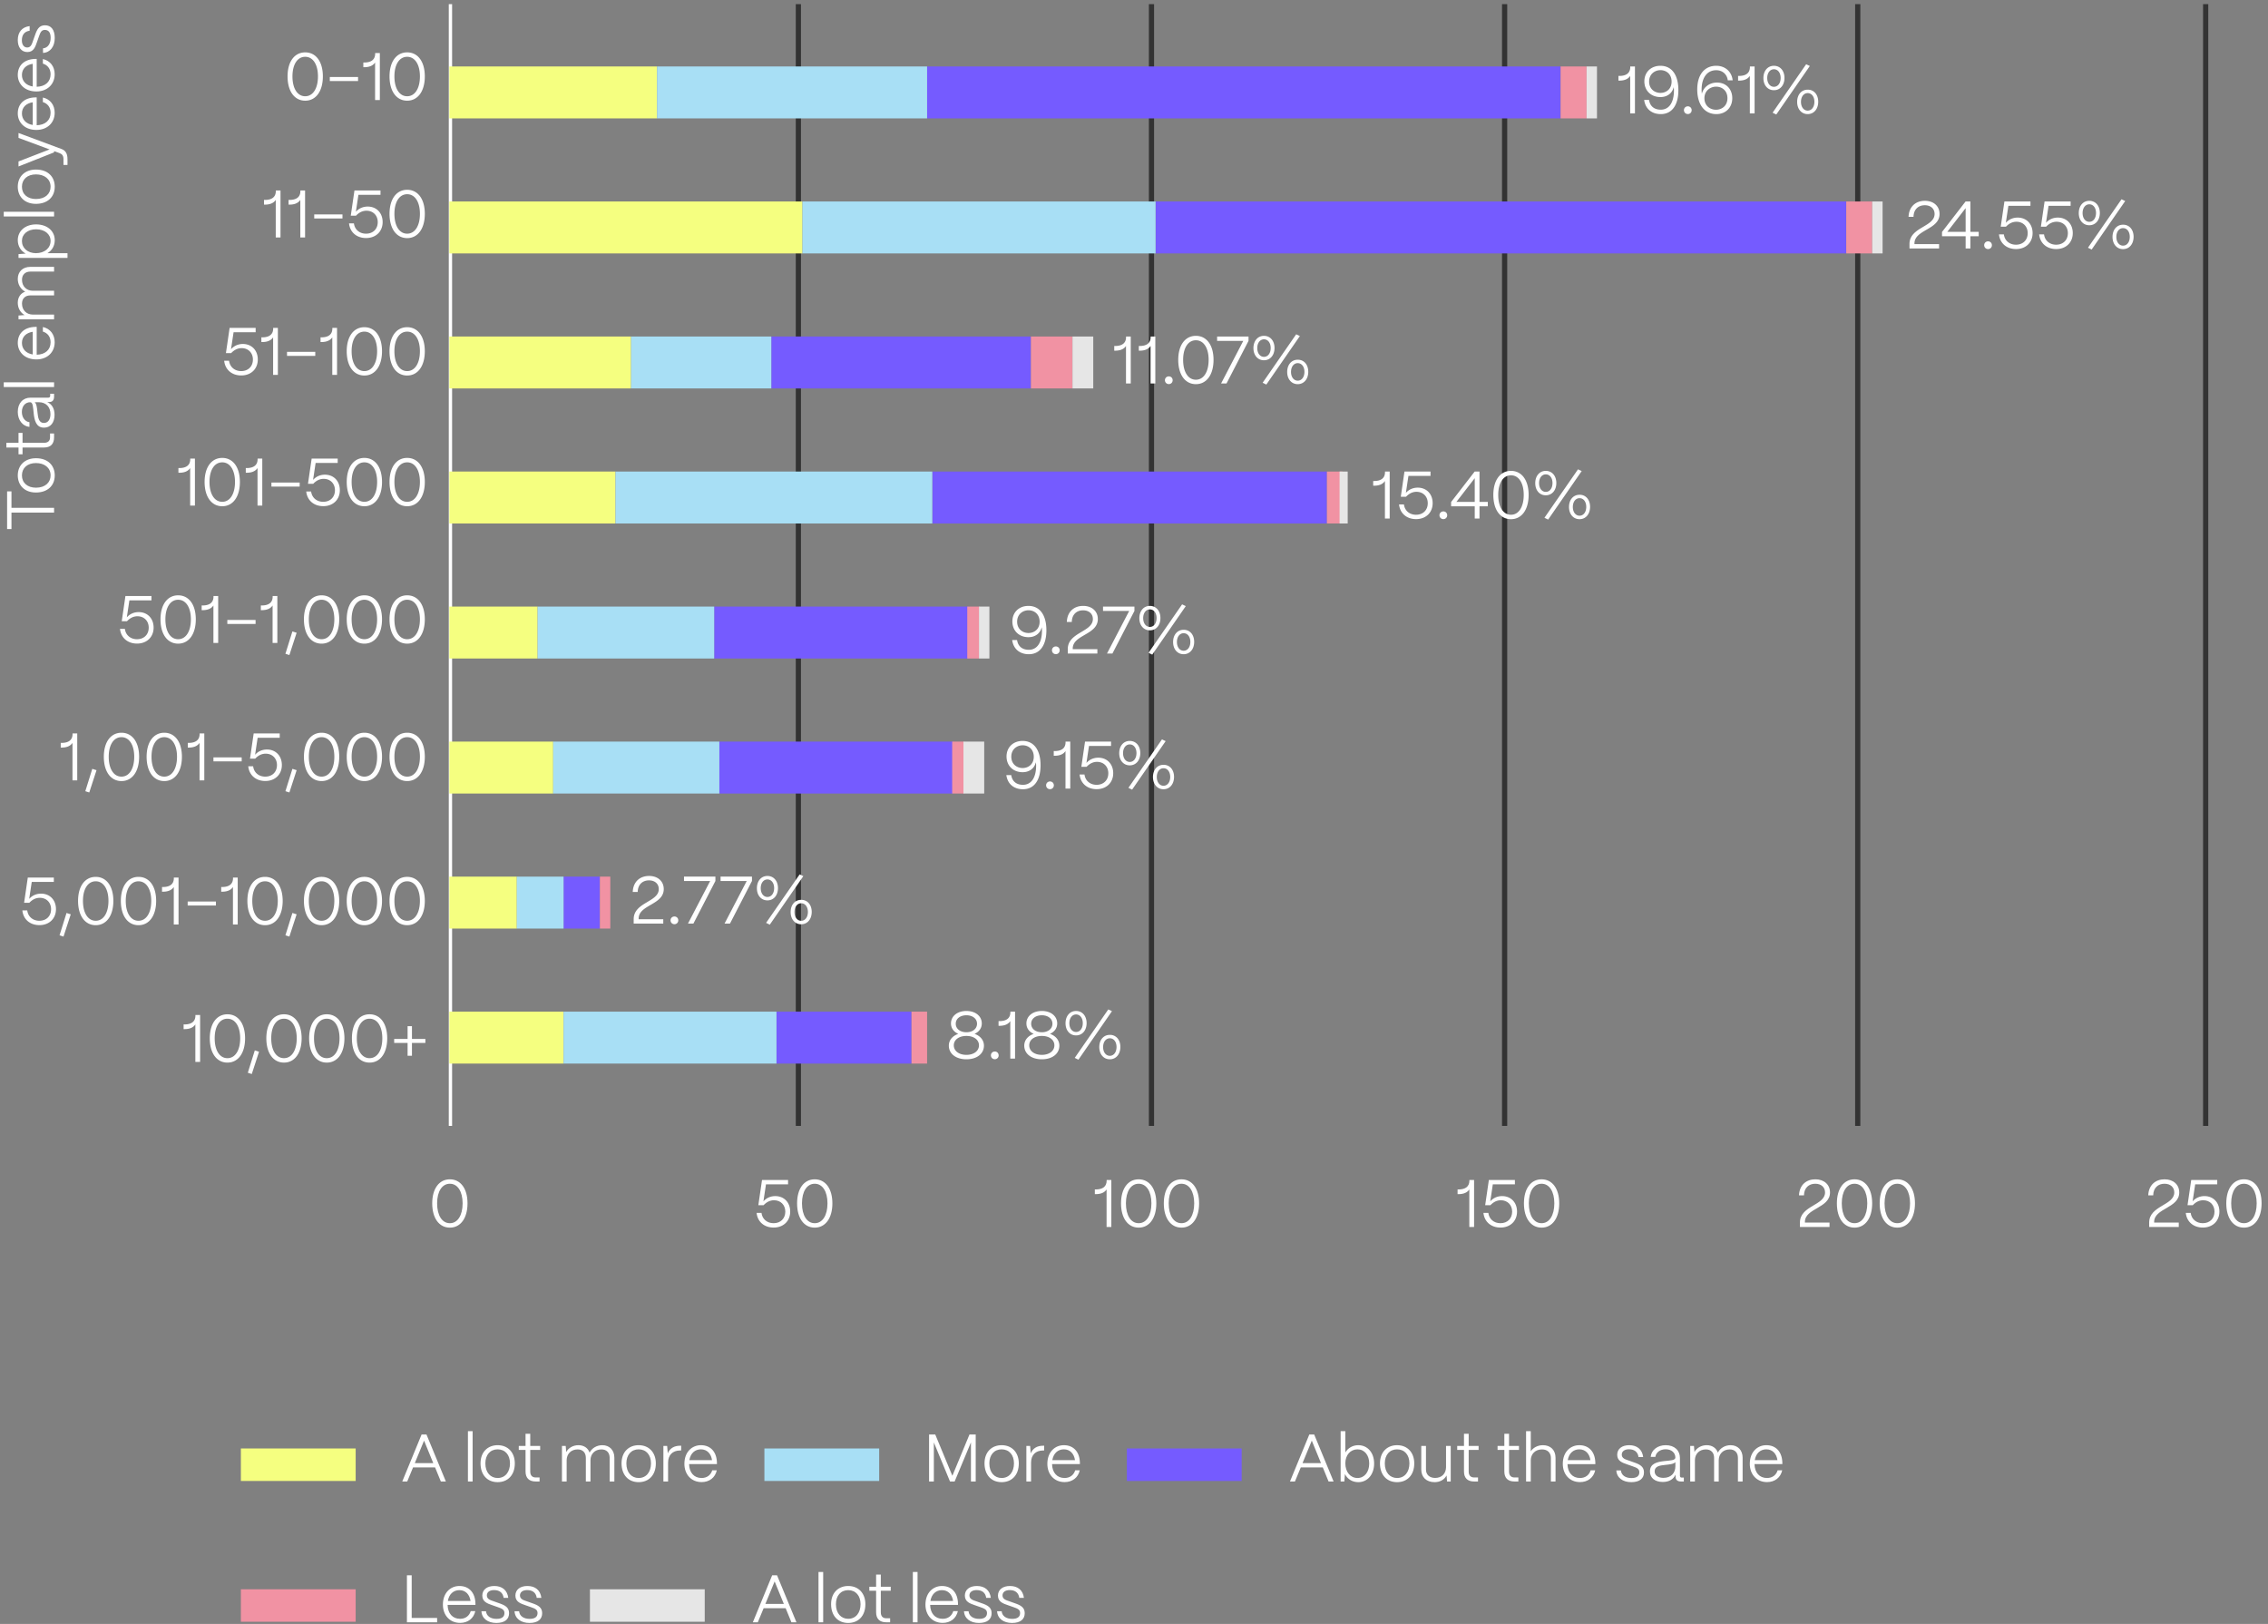 <svg xmlns="http://www.w3.org/2000/svg" width="338" height="242" fill="none" xmlns:v="https://vecta.io/nano"><rect width="100%" height="100%" fill="#808080" stroke="none"/><style><![CDATA[.B{fill:#755bff}.C{fill:#f5ff80}.D{fill:#a8dff5}.E{fill:#f192a3}.F{fill:#fff}.G{fill:#e6e6e6}]]></style><path d="M67.044 182.942c-1.61 0-2.63-1.42-2.63-3.62 0-2.18 1.02-3.58 2.63-3.58s2.63 1.4 2.63 3.58c0 2.2-1.03 3.62-2.63 3.62zm0-.66c1.15 0 1.9-1.16 1.9-2.96 0-1.78-.75-2.92-1.9-2.92-1.16 0-1.9 1.14-1.9 2.92 0 1.8.74 2.96 1.9 2.96zm152.639.56h-.71v-5.59c-.31.47-.86.7-1.61.7h-.14v-.7h.14c1.06 0 1.62-.46 1.62-1.31v-.1h.7v7zm3.932.09c-1.39 0-2.4-.85-2.54-2.19h.73c.11.92.83 1.54 1.8 1.54 1.05 0 1.75-.7 1.75-1.72 0-1-.69-1.7-1.68-1.7-.58 0-1.1.25-1.56.74h-.78l.55-3.76h3.88v.65h-3.29l-.38 2.53c.45-.51 1.07-.78 1.77-.78 1.31 0 2.22.95 2.22 2.31 0 1.41-1.01 2.38-2.47 2.38zm6.127.01c-1.61 0-2.63-1.42-2.63-3.62 0-2.18 1.02-3.58 2.63-3.58s2.63 1.4 2.63 3.58c0 2.2-1.03 3.62-2.63 3.62zm0-.66c1.15 0 1.9-1.16 1.9-2.96 0-1.78-.75-2.92-1.9-2.92-1.16 0-1.9 1.14-1.9 2.92 0 1.8.74 2.96 1.9 2.96zm-114.448.65c-1.39 0-2.4-.85-2.54-2.19h.73c.11.92.83 1.54 1.8 1.54 1.05 0 1.75-.7 1.75-1.72 0-1-.69-1.7-1.68-1.7-.58 0-1.1.25-1.56.74h-.78l.55-3.76h3.88v.65h-3.29l-.38 2.53c.45-.51 1.07-.78 1.77-.78 1.31 0 2.22.95 2.22 2.31 0 1.41-1.01 2.38-2.47 2.38zm6.126.01c-1.61 0-2.63-1.42-2.63-3.62 0-2.18 1.02-3.58 2.63-3.58s2.63 1.4 2.63 3.58c0 2.2-1.03 3.62-2.63 3.62zm0-.66c1.15 0 1.9-1.16 1.9-2.96 0-1.78-.75-2.92-1.9-2.92-1.16 0-1.9 1.14-1.9 2.92 0 1.8.74 2.96 1.9 2.96zm44.204.56h-.71v-5.59c-.31.47-.86.7-1.61.7h-.14v-.7h.14c1.06 0 1.62-.46 1.62-1.31v-.1h.7v7zm4.072.1c-1.61 0-2.63-1.42-2.63-3.62 0-2.18 1.02-3.58 2.63-3.58s2.63 1.4 2.63 3.58c0 2.2-1.03 3.62-2.63 3.62zm0-.66c1.15 0 1.9-1.16 1.9-2.96 0-1.78-.75-2.92-1.9-2.92-1.16 0-1.9 1.14-1.9 2.92 0 1.8.74 2.96 1.9 2.96zm6.377.66c-1.61 0-2.63-1.42-2.63-3.62 0-2.18 1.02-3.58 2.63-3.58s2.63 1.4 2.63 3.58c0 2.2-1.03 3.62-2.63 3.62zm0-.66c1.15 0 1.9-1.16 1.9-2.96 0-1.78-.75-2.92-1.9-2.92-1.16 0-1.9 1.14-1.9 2.92 0 1.8.74 2.96 1.9 2.96zm92.912-.18v.09h3.67v.65h-4.41v-.66c0-2.53 3.74-2.54 3.74-4.48 0-.77-.56-1.3-1.46-1.3-.93 0-1.66.59-1.68 1.73h-.74c.06-1.54 1.08-2.39 2.43-2.39 1.32 0 2.19.8 2.19 1.96 0 2.36-3.75 2.33-3.74 4.4zm7.395.84c-1.61 0-2.63-1.42-2.63-3.62 0-2.18 1.02-3.58 2.63-3.58s2.63 1.4 2.63 3.58c0 2.2-1.03 3.62-2.63 3.62zm0-.66c1.15 0 1.9-1.16 1.9-2.96 0-1.78-.75-2.92-1.9-2.92-1.16 0-1.9 1.14-1.9 2.92 0 1.8.74 2.96 1.9 2.96zm6.377.66c-1.61 0-2.63-1.42-2.63-3.62 0-2.18 1.02-3.58 2.63-3.58s2.63 1.4 2.63 3.58c0 2.2-1.03 3.62-2.63 3.62zm0-.66c1.15 0 1.9-1.16 1.9-2.96 0-1.78-.75-2.92-1.9-2.92-1.16 0-1.9 1.14-1.9 2.92 0 1.8.74 2.96 1.9 2.96zm38.275-.18v.09h3.67v.65h-4.41v-.66c0-2.53 3.74-2.54 3.74-4.48 0-.77-.56-1.3-1.46-1.3-.93 0-1.66.59-1.68 1.73h-.74c.06-1.54 1.08-2.39 2.43-2.39 1.32 0 2.19.8 2.19 1.96 0 2.36-3.75 2.33-3.74 4.4zm7.255.83c-1.39 0-2.4-.85-2.54-2.19h.73c.11.92.83 1.54 1.8 1.54 1.05 0 1.75-.7 1.75-1.72 0-1-.69-1.7-1.68-1.7-.58 0-1.1.25-1.56.74h-.78l.55-3.76h3.88v.65h-3.29l-.38 2.53c.45-.51 1.07-.78 1.77-.78 1.31 0 2.22.95 2.22 2.31 0 1.41-1.01 2.38-2.47 2.38zm6.127.01c-1.61 0-2.63-1.42-2.63-3.62 0-2.18 1.02-3.58 2.63-3.58s2.63 1.4 2.63 3.58c0 2.2-1.03 3.62-2.63 3.62zm0-.66c1.15 0 1.9-1.16 1.9-2.96 0-1.78-.75-2.92-1.9-2.92-1.16 0-1.9 1.14-1.9 2.92 0 1.8.74 2.96 1.9 2.96z" class="F"/><path d="M67.129.618v167.163" stroke="#fff" stroke-width=".495"/><path d="M118.98.618v167.163M171.605.618v167.163M224.234.618v167.163M276.859.618v167.163M328.711.618v167.163" stroke="#333" stroke-width=".774"/><path d="M232.58 9.904h-94.416v7.739h94.416V9.904z" class="B"/><path d="M97.921 9.904H66.965v7.739h30.956V9.904z" class="C"/><path d="M138.165 9.904H97.922v7.739h40.243V9.904z" class="D"/><path d="M236.448 9.904h-3.87v7.739h3.87V9.904z" class="E"/><path d="M237.997 9.904h-1.548v7.739h1.548V9.904z" class="G"/><path d="M275.144 30.025H172.215v7.739h102.929v-7.739z" class="B"/><path d="M119.59 30.025H66.965v7.739h52.625v-7.739z" class="C"/><path d="M172.215 30.025H119.59v7.739h52.625v-7.739z" class="D"/><path d="M279.014 30.025h-3.869v7.739h3.869v-7.739z" class="E"/><path d="M280.563 30.025h-1.547v7.739h1.547v-7.739z" class="G"/><path d="M153.641 50.147h-38.696v7.739h38.696v-7.739z" class="B"/><path d="M94.051 50.147H66.965v7.739h27.087v-7.739z" class="C"/><path d="M114.946 50.147H94.051v7.739h20.895v-7.739z" class="D"/><path d="M159.832 50.147h-6.191v7.739h6.191v-7.739z" class="E"/><path d="M162.928 50.147h-3.096v7.739h3.096v-7.739z" class="G"/><path d="M197.754 70.27h-58.816v7.739h58.816V70.27z" class="B"/><path d="M91.73 70.27H66.965v7.739H91.73V70.27z" class="C"/><path d="M138.939 70.27H91.731v7.739h47.208V70.27z" class="D"/><path d="M200.076 70.27h-2.322v7.739h2.322V70.27z" class="E"/><path d="M200.848 70.27h-1.211v7.739h1.211V70.27z" class="G"/><path d="M144.355 90.391h-37.921v7.739h37.921v-7.739z" class="B"/><path d="M80.121 90.391H66.965v7.739h13.156v-7.739z" class="C"/><path d="M106.434 90.391H80.121v7.739h26.313v-7.739z" class="D"/><path d="M145.956 90.391h-1.804v7.739h1.804v-7.739z" class="E"/><path d="M147.45 90.391h-1.548v7.739h1.548v-7.739z" class="G"/><path d="M142.033 110.513h-34.826v7.739h34.826v-7.739z" class="B"/><path d="M82.443 110.513H66.965v7.739h15.478v-7.739z" class="C"/><path d="M107.206 110.513H82.441v7.739h24.765v-7.739z" class="D"/><path d="M143.653 110.513h-1.751v7.739h1.751v-7.739z" class="E"/><path d="M146.678 110.513h-3.096v7.739h3.096v-7.739z" class="G"/><path d="M89.406 130.635h-5.417v7.739h5.417v-7.739z" class="B"/><path d="M77.026 130.635H66.965v7.739h10.061v-7.739z" class="C"/><path d="M83.989 130.635h-6.965v7.739h6.965v-7.739z" class="D"/><path d="M89.405 130.635h1.548v7.739h-1.548v-7.739z" class="E"/><path d="M135.84 150.756h-20.121v7.739h20.121v-7.739z" class="B"/><path d="M83.991 150.756H66.965v7.739h17.026v-7.739z" class="C"/><path d="M115.718 150.756h-31.73v7.739h31.73v-7.739z" class="D"/><path d="M138.165 150.756h-2.321v7.739h2.321v-7.739z" class="E"/><g class="F"><path d="M144.026 157.855c-1.55 0-2.62-.81-2.62-2.03 0-.82.54-1.46 1.41-1.76-.68-.29-1.09-.85-1.09-1.55 0-1.09.94-1.86 2.3-1.86 1.35 0 2.29.77 2.29 1.86 0 .7-.41 1.25-1.08 1.55.86.3 1.4.94 1.4 1.76 0 1.19-1.03 2.03-2.61 2.03zm0-4.03c.93 0 1.58-.52 1.58-1.27 0-.74-.65-1.26-1.58-1.26-.94 0-1.59.52-1.59 1.26 0 .75.65 1.27 1.59 1.27zm0 3.37c1.1 0 1.87-.58 1.87-1.42 0-.83-.77-1.4-1.87-1.4-1.11 0-1.88.57-1.88 1.4 0 .84.77 1.42 1.88 1.42zm4.231.65c-.33 0-.58-.25-.58-.58 0-.32.25-.57.58-.57s.57.25.57.57a.56.56 0 0 1-.57.58zm3.017-.09h-.71v-5.59c-.31.47-.86.7-1.61.7h-.14v-.7h.14c1.06 0 1.62-.46 1.62-1.31v-.1h.7v7zm3.992.1c-1.55 0-2.62-.81-2.62-2.03 0-.82.54-1.46 1.41-1.76-.68-.29-1.09-.85-1.09-1.55 0-1.09.94-1.86 2.3-1.86 1.35 0 2.29.77 2.29 1.86 0 .7-.41 1.25-1.08 1.55.86.3 1.4.94 1.4 1.76 0 1.19-1.03 2.03-2.61 2.03zm0-4.03c.93 0 1.58-.52 1.58-1.27 0-.74-.65-1.26-1.58-1.26-.94 0-1.59.52-1.59 1.26 0 .75.65 1.27 1.59 1.27zm0 3.37c1.1 0 1.87-.58 1.87-1.42 0-.83-.77-1.4-1.87-1.4-1.11 0-1.88.57-1.88 1.4 0 .84.77 1.42 1.88 1.42zm10.451-6.51l-5 7.23-.55-.27 5-7.22.55.26zm-5.35 3.61c-.93 0-1.57-.74-1.57-1.81 0-1.08.64-1.83 1.57-1.83s1.57.74 1.57 1.81c0 1.08-.64 1.83-1.57 1.83zm0-.51c.59 0 1-.54 1-1.32 0-.76-.41-1.29-1-1.29s-1 .54-1 1.3c0 .77.41 1.31 1 1.31zm5.03 4.07c-.93 0-1.57-.75-1.57-1.82 0-1.08.64-1.82 1.57-1.82.93-.01 1.57.73 1.57 1.8 0 1.08-.64 1.84-1.57 1.84zm0-.52c.59 0 1-.54 1-1.31s-.41-1.3-1-1.3-1 .54-1 1.31c0 .76.41 1.3 1 1.3zm-70.22-20.441v.09h3.67v.65h-4.41v-.66c0-2.53 3.74-2.54 3.74-4.48 0-.77-.56-1.3-1.46-1.3-.93 0-1.66.59-1.68 1.73h-.74c.06-1.54 1.08-2.39 2.43-2.39 1.32 0 2.19.8 2.19 1.96 0 2.36-3.75 2.33-3.74 4.4zm5.335.83c-.33 0-.58-.25-.58-.58 0-.32.25-.57.58-.57s.57.25.57.57a.56.56 0 0 1-.57.58zm2.826-.09h-.81l3.31-6.35h-3.9v-.65h4.68v.65l-3.28 6.35zm5.449 0h-.81l3.31-6.35h-3.9v-.65h4.68v.65l-3.28 6.35zm10.933-7.07l-5 7.23-.55-.27 5-7.22.55.26zm-5.35 3.61c-.93 0-1.57-.74-1.57-1.81 0-1.08.64-1.83 1.57-1.83s1.57.74 1.57 1.81c0 1.08-.64 1.83-1.57 1.83zm0-.51c.59 0 1-.54 1-1.32 0-.76-.41-1.29-1-1.29s-1 .54-1 1.3c0 .77.41 1.31 1 1.31zm5.03 4.07c-.93 0-1.57-.75-1.57-1.82 0-1.08.64-1.82 1.57-1.82.93-.01 1.57.73 1.57 1.8 0 1.08-.64 1.84-1.57 1.84zm0-.52c.59 0 1-.54 1-1.31s-.41-1.3-1-1.3-1 .54-1 1.31c0 .76.41 1.3 1 1.3zm33.053-19.602c-1.36 0-2.3-.79-2.48-2.11h.73c.14.93.77 1.45 1.75 1.45 1.24 0 1.96-1.08 1.96-2.86 0-.17-.01-.34-.04-.5-.2.88-.93 1.48-1.97 1.48-1.41 0-2.4-.96-2.4-2.34 0-1.37.99-2.32 2.39-2.32 1.75 0 2.68 1.43 2.68 3.63 0 2.23-.96 3.57-2.62 3.57zm-.05-3.16c.83 0 1.66-.55 1.66-1.68 0-1.16-.83-1.71-1.65-1.71-.84 0-1.69.57-1.7 1.68-.01 1.14.84 1.71 1.69 1.71zm4.079 3.15c-.33 0-.58-.25-.58-.58 0-.32.25-.57.58-.57s.57.25.57.57a.56.56 0 0 1-.57.58zm3.017-.09h-.71v-5.59c-.31.47-.86.7-1.61.7h-.14v-.7h.14c1.06 0 1.62-.46 1.62-1.31v-.1h.7v7zm3.932.09c-1.39 0-2.4-.85-2.54-2.19h.73c.11.92.83 1.54 1.8 1.54 1.05 0 1.75-.7 1.75-1.72 0-1-.69-1.7-1.68-1.7-.58 0-1.1.25-1.56.74h-.78l.55-3.76h3.88v.65h-3.29l-.38 2.53c.45-.51 1.07-.78 1.77-.78 1.31 0 2.22.95 2.22 2.31 0 1.41-1.01 2.38-2.47 2.38zm10.286-7.16l-5 7.23-.55-.27 5-7.22.55.26zm-5.35 3.61c-.93 0-1.57-.74-1.57-1.81 0-1.08.64-1.83 1.57-1.83s1.57.74 1.57 1.81c0 1.08-.64 1.83-1.57 1.83zm0-.51c.59 0 1-.54 1-1.32 0-.76-.41-1.29-1-1.29s-1 .54-1 1.3c0 .77.41 1.31 1 1.31zm5.03 4.07c-.93 0-1.57-.75-1.57-1.82 0-1.08.64-1.82 1.57-1.82.93-.01 1.57.73 1.57 1.8 0 1.08-.64 1.84-1.57 1.84zm0-.52c.59 0 1-.54 1-1.31s-.41-1.3-1-1.3-1 .54-1 1.31c0 .76.41 1.3 1 1.3zm-20.073-19.601c-1.36 0-2.3-.79-2.48-2.11h.73c.14.93.77 1.45 1.75 1.45 1.24 0 1.96-1.08 1.96-2.86 0-.17-.01-.34-.04-.5-.2.88-.93 1.48-1.97 1.48-1.41 0-2.4-.96-2.4-2.34 0-1.37.99-2.32 2.39-2.32 1.75 0 2.68 1.43 2.68 3.63 0 2.23-.96 3.57-2.62 3.57zm-.05-3.16c.83 0 1.66-.55 1.66-1.68 0-1.16-.83-1.71-1.65-1.71-.84 0-1.69.57-1.7 1.68-.01 1.14.84 1.71 1.69 1.71zm4.079 3.15c-.33 0-.58-.25-.58-.58 0-.32.25-.57.58-.57s.57.25.57.57a.56.56 0 0 1-.57.58zm2.516-.83v.09h3.67v.65h-4.41v-.66c0-2.53 3.74-2.54 3.74-4.48 0-.77-.56-1.3-1.46-1.3-.93 0-1.66.59-1.68 1.73h-.74c.06-1.54 1.08-2.39 2.43-2.39 1.32 0 2.19.8 2.19 1.96 0 2.36-3.75 2.33-3.74 4.4zm5.915.74h-.81l3.31-6.35h-3.9v-.65h4.68v.65l-3.28 6.35zm10.933-7.07l-5 7.23-.55-.27 5-7.22.55.26zm-5.35 3.61c-.93 0-1.57-.74-1.57-1.81 0-1.08.64-1.83 1.57-1.83s1.57.74 1.57 1.81c0 1.08-.64 1.83-1.57 1.83zm0-.51c.59 0 1-.54 1-1.32 0-.76-.41-1.29-1-1.29s-1 .54-1 1.3c0 .77.41 1.31 1 1.31zm5.03 4.07c-.93 0-1.57-.75-1.57-1.82 0-1.08.64-1.82 1.57-1.82.93-.01 1.57.73 1.57 1.8 0 1.08-.64 1.84-1.57 1.84zm0-.52c.59 0 1-.54 1-1.31s-.41-1.3-1-1.3-1 .54-1 1.31c0 .76.41 1.3 1 1.3zm30.708-19.702h-.71v-5.59c-.31.47-.86.7-1.61.7h-.14v-.7h.14c1.06 0 1.62-.46 1.62-1.31v-.1h.7v7zm3.933.09c-1.39 0-2.4-.85-2.54-2.19h.73c.11.92.83 1.54 1.8 1.54 1.05 0 1.75-.7 1.75-1.72 0-1-.69-1.7-1.68-1.7-.58 0-1.1.25-1.56.74h-.78l.55-3.76h3.88v.65h-3.29l-.38 2.53c.45-.51 1.07-.78 1.77-.78 1.31 0 2.22.95 2.22 2.31 0 1.41-1.01 2.38-2.47 2.38zm4.066 0c-.33 0-.58-.25-.58-.58 0-.32.25-.57.58-.57s.57.25.57.57a.56.56 0 0 1-.57.58zm5.385-.09h-.71v-1.82h-3.52v-.64l3.51-4.54h.72v4.52h1.24v.66h-1.24v1.82zm-.71-6.01l-2.73 3.53h2.73v-3.53zm5.402 6.11c-1.61 0-2.63-1.42-2.63-3.62 0-2.18 1.02-3.58 2.63-3.58s2.63 1.4 2.63 3.58c0 2.2-1.03 3.62-2.63 3.62zm0-.66c1.15 0 1.9-1.16 1.9-2.96 0-1.78-.75-2.92-1.9-2.92-1.16 0-1.9 1.14-1.9 2.92 0 1.8.74 2.96 1.9 2.96zm10.537-6.51l-5 7.23-.55-.27 5-7.22.55.26zm-5.35 3.61c-.93 0-1.57-.74-1.57-1.81 0-1.08.64-1.83 1.57-1.83s1.57.74 1.57 1.81c0 1.08-.64 1.83-1.57 1.83zm0-.51c.59 0 1-.54 1-1.32 0-.76-.41-1.29-1-1.29s-1 .54-1 1.3c0 .77.41 1.31 1 1.31zm5.03 4.07c-.93 0-1.57-.75-1.57-1.82 0-1.08.64-1.82 1.57-1.82.93-.01 1.57.73 1.57 1.8 0 1.08-.64 1.84-1.57 1.84zm0-.52c.59 0 1-.54 1-1.31s-.41-1.3-1-1.3-1 .54-1 1.31c0 .76.41 1.3 1 1.3zm-66.883-19.702h-.71v-5.59c-.31.47-.86.7-1.61.7h-.14v-.7h.14c1.06 0 1.62-.46 1.62-1.31v-.1h.7v7zm3.662 0h-.71v-5.59c-.31.47-.86.7-1.61.7h-.14v-.7h.14c1.06 0 1.62-.46 1.62-1.31v-.1h.7v7zm2.012.09c-.33 0-.58-.25-.58-.58 0-.32.25-.57.58-.57s.57.25.57.57a.56.56 0 0 1-.57.58zm4.033.01c-1.61 0-2.63-1.42-2.63-3.62 0-2.18 1.02-3.58 2.63-3.58s2.63 1.4 2.63 3.58c0 2.2-1.03 3.62-2.63 3.62zm0-.66c1.15 0 1.9-1.16 1.9-2.96 0-1.78-.75-2.92-1.9-2.92-1.16 0-1.9 1.14-1.9 2.92 0 1.8.74 2.96 1.9 2.96zm4.564.56h-.81l3.31-6.35h-3.9v-.65h4.68v.65l-3.28 6.35zm10.933-7.07l-5 7.23-.55-.27 5-7.22.55.26zm-5.35 3.61c-.93 0-1.57-.74-1.57-1.81 0-1.08.64-1.83 1.57-1.83s1.57.74 1.57 1.81c0 1.08-.64 1.83-1.57 1.83zm0-.51c.59 0 1-.54 1-1.32 0-.76-.41-1.29-1-1.29s-1 .54-1 1.3c0 .77.41 1.31 1 1.31zm5.03 4.07c-.93 0-1.57-.75-1.57-1.82 0-1.08.64-1.82 1.57-1.82.93-.01 1.57.73 1.57 1.8 0 1.08-.64 1.84-1.57 1.84zm0-.52c.59 0 1-.54 1-1.31s-.41-1.3-1-1.3-1 .54-1 1.31c0 .76.41 1.3 1 1.3zm50.256-39.823h-.71v-5.59c-.31.47-.86.7-1.61.7h-.14v-.7h.14c1.06 0 1.62-.46 1.62-1.31v-.1h.7v7zm3.852.1c-1.36 0-2.3-.79-2.48-2.11h.73c.14.93.77 1.45 1.75 1.45 1.24 0 1.96-1.08 1.96-2.86 0-.17-.01-.34-.04-.5-.2.88-.93 1.48-1.97 1.48-1.41 0-2.4-.96-2.4-2.34 0-1.37.99-2.32 2.39-2.32 1.75 0 2.68 1.43 2.68 3.63 0 2.23-.96 3.57-2.62 3.57zm-.05-3.16c.83 0 1.66-.55 1.66-1.68 0-1.16-.83-1.71-1.65-1.71-.84 0-1.69.57-1.7 1.68-.01 1.14.84 1.71 1.69 1.71zm4.08 3.15c-.33 0-.58-.25-.58-.58 0-.32.25-.57.58-.57s.57.25.57.57a.56.56 0 0 1-.57.58zm4.252.01c-1.87 0-2.85-1.57-2.85-3.67 0-2.23 1.11-3.53 2.83-3.53 1.33 0 2.31.87 2.45 2.17h-.73c-.11-.91-.8-1.51-1.72-1.51-1.43 0-2.18 1.21-2.18 2.91 0 .22.01.37.04.6.22-.95 1.1-1.67 2.26-1.67 1.33 0 2.27.95 2.27 2.33 0 1.39-.97 2.37-2.37 2.37zm-.06-.65c.86 0 1.71-.57 1.71-1.72 0-1.16-.84-1.72-1.69-1.72-.86 0-1.74.61-1.74 1.72 0 1.14.86 1.72 1.72 1.72zm5.758.55h-.71v-5.59c-.31.47-.86.7-1.61.7h-.14v-.7h.14c1.06 0 1.62-.46 1.62-1.31v-.1h.7v7zm8.232-7.07l-5 7.23-.55-.27 5-7.22.55.26zm-5.35 3.61c-.93 0-1.57-.74-1.57-1.81 0-1.08.64-1.83 1.57-1.83s1.57.74 1.57 1.81c0 1.08-.64 1.83-1.57 1.83zm0-.51c.59 0 1-.54 1-1.32 0-.76-.41-1.29-1-1.29s-1 .54-1 1.3c0 .77.41 1.31 1 1.31zm5.03 4.07c-.93 0-1.57-.75-1.57-1.82 0-1.08.64-1.82 1.57-1.82.93-.01 1.57.73 1.57 1.8 0 1.08-.64 1.84-1.57 1.84zm0-.52c.59 0 1-.54 1-1.31s-.41-1.3-1-1.3-1 .54-1 1.31c0 .76.41 1.3 1 1.3zm15.911 19.802v.09h3.67v.65h-4.41v-.66c0-2.53 3.74-2.54 3.74-4.48 0-.77-.56-1.3-1.46-1.3-.93 0-1.66.59-1.68 1.73h-.74c.06-1.54 1.08-2.39 2.43-2.39 1.32 0 2.19.8 2.19 1.96 0 2.36-3.75 2.33-3.74 4.4zm8.338.74h-.71v-1.82h-3.52v-.64l3.51-4.54h.72v4.52h1.24v.66h-1.24v1.82zm-.71-6.01l-2.73 3.53h2.73v-3.53zm3.343 6.1c-.33 0-.58-.25-.58-.58 0-.32.25-.57.58-.57s.57.25.57.57a.56.56 0 0 1-.57.58zm4.166 0c-1.39 0-2.4-.85-2.54-2.19h.73c.11.92.83 1.54 1.8 1.54 1.05 0 1.75-.7 1.75-1.72 0-1-.69-1.7-1.68-1.7-.58 0-1.1.25-1.56.74h-.78l.55-3.76h3.88v.65h-3.29l-.38 2.53c.45-.51 1.07-.78 1.77-.78 1.31 0 2.22.95 2.22 2.31 0 1.41-1.01 2.38-2.47 2.38zm5.986 0c-1.39 0-2.4-.85-2.54-2.19h.73c.11.92.83 1.54 1.8 1.54 1.05 0 1.75-.7 1.75-1.72 0-1-.69-1.7-1.68-1.7-.58 0-1.1.25-1.56.74h-.78l.55-3.76h3.88v.65h-3.29l-.38 2.53c.45-.51 1.07-.78 1.77-.78 1.31 0 2.22.95 2.22 2.31 0 1.41-1.01 2.38-2.47 2.38zm10.286-7.16l-5 7.23-.55-.27 5-7.22.55.26zm-5.35 3.61c-.93 0-1.57-.74-1.57-1.81 0-1.08.64-1.83 1.57-1.83s1.57.74 1.57 1.81c0 1.08-.64 1.83-1.57 1.83zm0-.51c.59 0 1-.54 1-1.32 0-.76-.41-1.29-1-1.29s-1 .54-1 1.3c0 .77.41 1.31 1 1.31zm5.03 4.07c-.93 0-1.57-.75-1.57-1.82 0-1.08.64-1.82 1.57-1.82.93-.01 1.57.73 1.57 1.8 0 1.08-.64 1.84-1.57 1.84zm0-.52c.59 0 1-.54 1-1.31s-.41-1.3-1-1.3-1 .54-1 1.31c0 .76.41 1.3 1 1.3zM45.486 15.004c-1.61 0-2.63-1.42-2.63-3.62 0-2.18 1.02-3.58 2.63-3.58s2.63 1.4 2.63 3.58c0 2.2-1.03 3.62-2.63 3.62zm0-.66c1.15 0 1.9-1.16 1.9-2.96 0-1.78-.75-2.92-1.9-2.92-1.16 0-1.9 1.14-1.9 2.92 0 1.8.74 2.96 1.9 2.96zm7.877-2.27h-4.21v-.6h4.21v.6zm3.246 2.83h-.71v-5.59c-.31.47-.86.7-1.61.7h-.14v-.7h.14c1.06 0 1.62-.46 1.62-1.31v-.1h.7v7zm4.072.1c-1.61 0-2.63-1.42-2.63-3.62 0-2.18 1.02-3.58 2.63-3.58s2.63 1.4 2.63 3.58c0 2.2-1.03 3.62-2.63 3.62zm0-.66c1.15 0 1.9-1.16 1.9-2.96 0-1.78-.75-2.92-1.9-2.92-1.16 0-1.9 1.14-1.9 2.92 0 1.8.74 2.96 1.9 2.96zM41.804 35.383h-.71v-5.59c-.31.47-.86.7-1.61.7h-.14v-.7h.14c1.06 0 1.62-.46 1.62-1.31v-.1h.7v7zm3.662 0h-.71v-5.59c-.31.47-.86.7-1.61.7h-.14v-.7h.14c1.06 0 1.62-.46 1.62-1.31v-.1h.7v7zm5.572-2.83h-4.21v-.6h4.21v.6zm3.516 2.92c-1.39 0-2.4-.85-2.54-2.19h.73c.11.92.83 1.54 1.8 1.54 1.05 0 1.75-.7 1.75-1.72 0-1-.69-1.7-1.68-1.7-.58 0-1.1.25-1.56.74h-.78l.55-3.76h3.88v.65h-3.29l-.38 2.53c.45-.51 1.07-.78 1.77-.78 1.31 0 2.22.95 2.22 2.31 0 1.41-1.01 2.38-2.47 2.38zm6.126.01c-1.61 0-2.63-1.42-2.63-3.62 0-2.18 1.02-3.58 2.63-3.58s2.63 1.4 2.63 3.58c0 2.2-1.03 3.62-2.63 3.62zm0-.66c1.15 0 1.9-1.16 1.9-2.96 0-1.78-.75-2.92-1.9-2.92-1.16 0-1.9 1.14-1.9 2.92 0 1.8.74 2.96 1.9 2.96zM35.95 55.95c-1.39 0-2.4-.85-2.54-2.19h.73c.11.92.83 1.54 1.8 1.54 1.05 0 1.75-.7 1.75-1.72 0-1-.69-1.7-1.68-1.7-.58 0-1.1.25-1.56.74h-.78l.55-3.76h3.88v.65h-3.29l-.38 2.53c.45-.51 1.07-.78 1.77-.78 1.31 0 2.22.95 2.22 2.31 0 1.41-1.01 2.38-2.47 2.38zm5.462-.09h-.71v-5.59c-.31.47-.86.7-1.61.7h-.14v-.7h.14c1.06 0 1.62-.46 1.62-1.31v-.1h.7v7zm5.572-2.83h-4.21v-.6h4.21v.6zm3.246 2.83h-.71v-5.59c-.31.47-.86.7-1.61.7h-.14v-.7h.14c1.06 0 1.62-.46 1.62-1.31v-.1h.7v7zm4.072.1c-1.61 0-2.63-1.42-2.63-3.62 0-2.18 1.02-3.58 2.63-3.58s2.63 1.4 2.63 3.58c0 2.2-1.03 3.62-2.63 3.62zm0-.66c1.15 0 1.9-1.16 1.9-2.96 0-1.78-.75-2.92-1.9-2.92-1.16 0-1.9 1.14-1.9 2.92 0 1.8.74 2.96 1.9 2.96zm6.377.66c-1.61 0-2.63-1.42-2.63-3.62 0-2.18 1.02-3.58 2.63-3.58s2.63 1.4 2.63 3.58c0 2.2-1.03 3.62-2.63 3.62zm0-.66c1.15 0 1.9-1.16 1.9-2.96 0-1.78-.75-2.92-1.9-2.92-1.16 0-1.9 1.14-1.9 2.92 0 1.8.74 2.96 1.9 2.96zM29.05 75.339h-.71v-5.59c-.31.47-.86.7-1.61.7h-.14v-.7h.14c1.06 0 1.62-.46 1.62-1.31v-.1h.7v7zm4.072.1c-1.61 0-2.63-1.42-2.63-3.62 0-2.18 1.02-3.58 2.63-3.58s2.63 1.4 2.63 3.58c0 2.2-1.03 3.62-2.63 3.62zm0-.66c1.15 0 1.9-1.16 1.9-2.96 0-1.78-.75-2.92-1.9-2.92-1.16 0-1.9 1.14-1.9 2.92 0 1.8.74 2.96 1.9 2.96zm5.967.56h-.71v-5.59c-.31.47-.86.7-1.61.7h-.14v-.7h.14c1.06 0 1.62-.46 1.62-1.31v-.1h.7v7zm5.572-2.83h-4.21v-.6h4.21v.6zm3.516 2.92c-1.39 0-2.4-.85-2.54-2.19h.73c.11.92.83 1.54 1.8 1.54 1.05 0 1.75-.7 1.75-1.72 0-1-.69-1.7-1.68-1.7-.58 0-1.1.25-1.56.74h-.78l.55-3.76h3.88v.65h-3.29l-.38 2.53c.45-.51 1.07-.78 1.77-.78 1.31 0 2.22.95 2.22 2.31 0 1.41-1.01 2.38-2.47 2.38zm6.126.01c-1.61 0-2.63-1.42-2.63-3.62 0-2.18 1.02-3.58 2.63-3.58s2.63 1.4 2.63 3.58c0 2.2-1.03 3.62-2.63 3.62zm0-.66c1.15 0 1.9-1.16 1.9-2.96 0-1.78-.75-2.92-1.9-2.92-1.16 0-1.9 1.14-1.9 2.92 0 1.8.74 2.96 1.9 2.96zm6.377.66c-1.61 0-2.63-1.42-2.63-3.62 0-2.18 1.02-3.58 2.63-3.58s2.63 1.4 2.63 3.58c0 2.2-1.03 3.62-2.63 3.62zm0-.66c1.15 0 1.9-1.16 1.9-2.96 0-1.78-.75-2.92-1.9-2.92-1.16 0-1.9 1.14-1.9 2.92 0 1.8.74 2.96 1.9 2.96zM20.423 95.906c-1.39 0-2.4-.85-2.54-2.19h.73c.11.92.83 1.54 1.8 1.54 1.05 0 1.75-.7 1.75-1.72 0-1-.69-1.7-1.68-1.7-.58 0-1.1.25-1.56.74h-.78l.55-3.76h3.88v.65h-3.29l-.38 2.53c.45-.51 1.07-.78 1.77-.78 1.31 0 2.22.95 2.22 2.31 0 1.41-1.01 2.38-2.47 2.38zm6.126.01c-1.61 0-2.63-1.42-2.63-3.62 0-2.18 1.02-3.58 2.63-3.58s2.63 1.4 2.63 3.58c0 2.2-1.03 3.62-2.63 3.62zm0-.66c1.15 0 1.9-1.16 1.9-2.96 0-1.78-.75-2.92-1.9-2.92-1.16 0-1.9 1.14-1.9 2.92 0 1.8.74 2.96 1.9 2.96zm5.967.56h-.71v-5.59c-.31.47-.86.7-1.61.7h-.14v-.7h.14c1.06 0 1.62-.46 1.62-1.31v-.1h.7v7zm5.572-2.83h-4.21v-.6h4.21v.6zm3.246 2.83h-.71v-5.59c-.31.47-.86.7-1.61.7h-.14v-.7h.14c1.06 0 1.62-.46 1.62-1.31v-.1h.7v7zm2.872-1.52l-1.08 3.32-.59-.19 1.04-3.33.63.2zm3.719 1.62c-1.61 0-2.63-1.42-2.63-3.62 0-2.18 1.02-3.58 2.63-3.58s2.63 1.4 2.63 3.58c0 2.2-1.03 3.62-2.63 3.62zm0-.66c1.15 0 1.9-1.16 1.9-2.96 0-1.78-.75-2.92-1.9-2.92-1.16 0-1.9 1.14-1.9 2.92 0 1.8.74 2.96 1.9 2.96zm6.377.66c-1.61 0-2.63-1.42-2.63-3.62 0-2.18 1.02-3.58 2.63-3.58s2.63 1.4 2.63 3.58c0 2.2-1.03 3.62-2.63 3.62zm0-.66c1.15 0 1.9-1.16 1.9-2.96 0-1.78-.75-2.92-1.9-2.92-1.16 0-1.9 1.14-1.9 2.92 0 1.8.74 2.96 1.9 2.96zm6.377.66c-1.61 0-2.63-1.42-2.63-3.62 0-2.18 1.02-3.58 2.63-3.58s2.63 1.4 2.63 3.58c0 2.2-1.03 3.62-2.63 3.62zm0-.66c1.15 0 1.9-1.16 1.9-2.96 0-1.78-.75-2.92-1.9-2.92-1.16 0-1.9 1.14-1.9 2.92 0 1.8.74 2.96 1.9 2.96zm-49.168 21.039h-.71v-5.59c-.31.47-.86.7-1.61.7h-.14v-.7h.14c1.06 0 1.62-.46 1.62-1.31v-.1h.7v7zm2.872-1.52l-1.08 3.32-.59-.19 1.04-3.33.63.2zm3.72 1.62c-1.61 0-2.63-1.42-2.63-3.62 0-2.18 1.02-3.58 2.63-3.58s2.63 1.4 2.63 3.58c0 2.2-1.03 3.62-2.63 3.62zm0-.66c1.15 0 1.9-1.16 1.9-2.96 0-1.78-.75-2.92-1.9-2.92-1.16 0-1.9 1.14-1.9 2.92 0 1.8.74 2.96 1.9 2.96zm6.377.66c-1.61 0-2.63-1.42-2.63-3.62 0-2.18 1.02-3.58 2.63-3.58s2.63 1.4 2.63 3.58c0 2.2-1.03 3.62-2.63 3.62zm0-.66c1.15 0 1.9-1.16 1.9-2.96 0-1.78-.75-2.92-1.9-2.92-1.16 0-1.9 1.14-1.9 2.92 0 1.8.74 2.96 1.9 2.96zm5.967.56h-.71v-5.59c-.31.47-.86.7-1.61.7h-.14v-.7h.14c1.06 0 1.62-.46 1.62-1.31v-.1h.7v7zm5.572-2.83h-4.21v-.6h4.21v.6zm3.516 2.92c-1.39 0-2.4-.85-2.54-2.19h.73c.11.92.83 1.54 1.8 1.54 1.05 0 1.75-.7 1.75-1.72 0-1-.69-1.7-1.68-1.7-.58 0-1.1.25-1.56.74h-.78l.55-3.76h3.88v.65h-3.29l-.38 2.53c.45-.51 1.07-.78 1.77-.78 1.31 0 2.22.95 2.22 2.31 0 1.41-1.01 2.38-2.47 2.38zm4.672-1.61l-1.08 3.32-.59-.19 1.04-3.33.63.2zm3.719 1.62c-1.61 0-2.63-1.42-2.63-3.62 0-2.18 1.02-3.58 2.63-3.58s2.63 1.4 2.63 3.58c0 2.2-1.03 3.62-2.63 3.62zm0-.66c1.15 0 1.9-1.16 1.9-2.96 0-1.78-.75-2.92-1.9-2.92-1.16 0-1.9 1.14-1.9 2.92 0 1.8.74 2.96 1.9 2.96zm6.377.66c-1.61 0-2.63-1.42-2.63-3.62 0-2.18 1.02-3.58 2.63-3.58s2.63 1.4 2.63 3.58c0 2.2-1.03 3.62-2.63 3.62zm0-.66c1.15 0 1.9-1.16 1.9-2.96 0-1.78-.75-2.92-1.9-2.92-1.16 0-1.9 1.14-1.9 2.92 0 1.8.74 2.96 1.9 2.96zm6.377.66c-1.61 0-2.63-1.42-2.63-3.62 0-2.18 1.02-3.58 2.63-3.58s2.63 1.4 2.63 3.58c0 2.2-1.03 3.62-2.63 3.62zm0-.66c1.15 0 1.9-1.16 1.9-2.96 0-1.78-.75-2.92-1.9-2.92-1.16 0-1.9 1.14-1.9 2.92 0 1.8.74 2.96 1.9 2.96zM5.872 137.862c-1.39 0-2.4-.85-2.54-2.19h.73c.11.92.83 1.54 1.8 1.54 1.05 0 1.75-.7 1.75-1.72 0-1-.69-1.7-1.68-1.7-.58 0-1.1.25-1.56.74h-.78l.55-3.76h3.88v.65h-3.29l-.38 2.53c.45-.51 1.07-.78 1.77-.78 1.31 0 2.22.95 2.22 2.31 0 1.41-1.01 2.38-2.47 2.38zm4.672-1.61l-1.08 3.32-.59-.19 1.04-3.33.63.2zm3.72 1.62c-1.61 0-2.63-1.42-2.63-3.62 0-2.18 1.02-3.58 2.63-3.58s2.63 1.4 2.63 3.58c0 2.2-1.03 3.62-2.63 3.62zm0-.66c1.15 0 1.9-1.16 1.9-2.96 0-1.78-.75-2.92-1.9-2.92-1.16 0-1.9 1.14-1.9 2.92 0 1.8.74 2.96 1.9 2.96zm6.377.66c-1.61 0-2.63-1.42-2.63-3.62 0-2.18 1.02-3.58 2.63-3.58s2.63 1.4 2.63 3.58c0 2.2-1.03 3.62-2.63 3.62zm0-.66c1.15 0 1.9-1.16 1.9-2.96 0-1.78-.75-2.92-1.9-2.92-1.16 0-1.9 1.14-1.9 2.92 0 1.8.74 2.96 1.9 2.96zm5.967.56h-.71v-5.59c-.31.47-.86.7-1.61.7h-.14v-.7h.14c1.06 0 1.62-.46 1.62-1.31v-.1h.7v7zm5.572-2.83h-4.21v-.6h4.21v.6zm3.246 2.83h-.71v-5.59c-.31.47-.86.7-1.61.7h-.14v-.7h.14c1.06 0 1.62-.46 1.62-1.31v-.1h.7v7zm4.072.1c-1.61 0-2.63-1.42-2.63-3.62 0-2.18 1.02-3.58 2.63-3.58s2.63 1.4 2.63 3.58c0 2.2-1.03 3.62-2.63 3.62zm0-.66c1.15 0 1.9-1.16 1.9-2.96 0-1.78-.75-2.92-1.9-2.92-1.16 0-1.9 1.14-1.9 2.92 0 1.8.74 2.96 1.9 2.96zm4.708-.96l-1.08 3.32-.59-.19 1.04-3.33.63.2zm3.719 1.62c-1.61 0-2.63-1.42-2.63-3.62 0-2.18 1.02-3.58 2.63-3.58s2.63 1.4 2.63 3.58c0 2.2-1.03 3.62-2.63 3.62zm0-.66c1.15 0 1.9-1.16 1.9-2.96 0-1.78-.75-2.92-1.9-2.92-1.16 0-1.9 1.14-1.9 2.92 0 1.8.74 2.96 1.9 2.96zm6.377.66c-1.61 0-2.63-1.42-2.63-3.62 0-2.18 1.02-3.58 2.63-3.58s2.63 1.4 2.63 3.58c0 2.2-1.03 3.62-2.63 3.62zm0-.66c1.15 0 1.9-1.16 1.9-2.96 0-1.78-.75-2.92-1.9-2.92-1.16 0-1.9 1.14-1.9 2.92 0 1.8.74 2.96 1.9 2.96zm6.377.66c-1.61 0-2.63-1.42-2.63-3.62 0-2.18 1.02-3.58 2.63-3.58s2.63 1.4 2.63 3.58c0 2.2-1.03 3.62-2.63 3.62zm0-.66c1.15 0 1.9-1.16 1.9-2.96 0-1.78-.75-2.92-1.9-2.92-1.16 0-1.9 1.14-1.9 2.92 0 1.8.74 2.96 1.9 2.96zm-30.856 21.039h-.71v-5.59c-.31.47-.86.7-1.61.7h-.14v-.7h.14c1.06 0 1.62-.46 1.62-1.31v-.1h.7v7zm4.072.1c-1.61 0-2.63-1.42-2.63-3.62 0-2.18 1.02-3.58 2.63-3.58s2.63 1.4 2.63 3.58c0 2.2-1.03 3.62-2.63 3.62zm0-.66c1.15 0 1.9-1.16 1.9-2.96 0-1.78-.75-2.92-1.9-2.92-1.16 0-1.9 1.14-1.9 2.92 0 1.8.74 2.96 1.9 2.96zm4.708-.96l-1.08 3.32-.59-.19 1.04-3.33.63.2zm3.719 1.62c-1.61 0-2.63-1.42-2.63-3.62 0-2.18 1.02-3.58 2.63-3.58s2.63 1.4 2.63 3.58c0 2.2-1.03 3.62-2.63 3.62zm0-.66c1.15 0 1.9-1.16 1.9-2.96 0-1.78-.75-2.92-1.9-2.92-1.16 0-1.9 1.14-1.9 2.92 0 1.8.74 2.96 1.9 2.96zm6.377.66c-1.61 0-2.63-1.42-2.63-3.62 0-2.18 1.02-3.58 2.63-3.58s2.63 1.4 2.63 3.58c0 2.2-1.03 3.62-2.63 3.62zm0-.66c1.15 0 1.9-1.16 1.9-2.96 0-1.78-.75-2.92-1.9-2.92-1.16 0-1.9 1.14-1.9 2.92 0 1.8.74 2.96 1.9 2.96zm6.377.66c-1.61 0-2.63-1.42-2.63-3.62 0-2.18 1.02-3.58 2.63-3.58s2.63 1.4 2.63 3.58c0 2.2-1.03 3.62-2.63 3.62zm0-.66c1.15 0 1.9-1.16 1.9-2.96 0-1.78-.75-2.92-1.9-2.92-1.16 0-1.9 1.14-1.9 2.92 0 1.8.74 2.96 1.9 2.96zm6.317-.36h-.65v-1.91h-2v-.6h2v-1.9h.65v1.9h2v.6h-2v1.91z"/><path d="M8.059 75.676v.71h-6.35v2.45h-.65v-5.61h.65v2.45h6.35zm.1-4.831c0 1.58-1.13 2.55-2.8 2.55-1.76 0-2.71-1.14-2.71-2.55 0-1.58 1.13-2.56 2.71-2.56 1.82 0 2.8 1.11 2.8 2.56zm-.62 0c0-1.16-.93-1.84-2.18-1.84-1.26 0-2.09.72-2.09 1.84 0 1.11.83 1.83 2.09 1.83 1.39 0 2.18-.79 2.18-1.83zm.52-6.249v.58c0 .98-.52 1.51-1.49 1.51h-3.21v1.01h-.6v-1.01H.949v-.7h1.81v-1.48h.6v1.48h3.21c.58 0 .89-.29.89-.81v-.58h.6zm.07-2.779c0 1.17-.61 1.91-1.56 1.91-1.22.01-1.44-1.15-1.55-2.14-.1-.9-.09-1.64-.53-1.65-.72.01-1.23.58-1.23 1.45 0 .8.45 1.44 1.13 1.53v.7c-1.02-.1-1.74-1.02-1.74-2.24 0-1.31.78-2.12 1.9-2.12h2.66c.17 0 .27-.1.27-.27v-.31h.58v.43c0 .52-.25.8-.71.8h-.32c.69.31 1.1.95 1.1 1.91zm-.61-.1c0-1.08-.67-1.78-1.73-1.78h-.62c.29.22.35.86.42 1.54.08.78.2 1.55.96 1.55.59 0 .97-.5.97-1.31zm.54-4.742v.7h-7.5v-.7h7.5zm.09-5.974c0 1.52-1.13 2.56-2.72 2.56-1.81 0-2.78-1.17-2.78-2.46 0-1.42.97-2.36 2.64-2.39h.18v4.15c1.27-.03 2.07-.74 2.07-1.86 0-.83-.46-1.38-1.15-1.59v-.68c1.09.24 1.76 1.1 1.76 2.27zm-3.27 1.82v-3.38c-.94.14-1.61.72-1.61 1.66 0 .9.6 1.55 1.61 1.72zm3.18-5.942v.7h-5.3v-.56l.91-.07c-.62-.34-1.02-1.04-1.02-1.83 0-.81.42-1.42 1.11-1.66-.66-.33-1.11-1.06-1.11-1.89 0-1.09.75-1.8 1.86-1.8h3.55v.7h-3.52c-.77 0-1.26.45-1.26 1.22 0 1 .69 1.63 1.59 1.64h3.19v.69h-3.52c-.77 0-1.26.45-1.26 1.22 0 1 .69 1.63 1.59 1.64h3.19zm2-9.151v.7h-7.3v-.56l1.07-.08c-.71-.38-1.18-1.1-1.18-2 0-1.37 1.11-2.35 2.73-2.35 1.63 0 2.78.96 2.78 2.35 0 .86-.42 1.56-1.1 1.94h3zm-2.52-1.83c0-1.02-.89-1.73-2.16-1.73-1.24 0-2.11.71-2.11 1.74 0 1.06.85 1.81 2.08 1.82 1.31-.01 2.19-.76 2.19-1.83zm.52-4.343v.7h-7.5v-.7h7.5zm.1-3.728c0 1.58-1.13 2.55-2.8 2.55-1.76 0-2.71-1.14-2.71-2.55 0-1.58 1.13-2.56 2.71-2.56 1.82 0 2.8 1.11 2.8 2.56zm-.62 0c0-1.16-.93-1.84-2.18-1.84-1.26 0-2.09.72-2.09 1.84 0 1.11.83 1.83 2.09 1.83 1.39 0 2.18-.79 2.18-1.83zm2.52-4.12v.87h-.6v-.87c0-.51-.21-.75-.58-.89l-.82-.3v.19l-5.3 2.1v-.75l4.63-1.79-4.63-1.72v-.73l6.42 2.39c.57.21.88.67.88 1.5zm-1.91-6.905c0 1.52-1.13 2.56-2.72 2.56-1.81 0-2.78-1.17-2.78-2.46 0-1.42.97-2.36 2.64-2.39h.18v4.15c1.27-.03 2.07-.74 2.07-1.86 0-.83-.46-1.38-1.15-1.59v-.68c1.09.24 1.76 1.1 1.76 2.27zm-3.27 1.82v-3.38c-.94.14-1.61.72-1.61 1.66 0 .9.6 1.55 1.61 1.72zm3.27-7.553c0 1.52-1.13 2.56-2.72 2.56-1.81 0-2.78-1.17-2.78-2.46 0-1.42.97-2.36 2.64-2.39h.18v4.15c1.27-.03 2.07-.74 2.07-1.86 0-.83-.46-1.38-1.15-1.59v-.68c1.09.24 1.76 1.1 1.76 2.27zm-3.27 1.82v-3.38c-.94.14-1.61.72-1.61 1.66 0 .9.6 1.55 1.61 1.72zm3.28-7.232c0 1.26-.65 2.17-1.75 2.23v-.68c.74-.07 1.14-.71 1.14-1.57 0-.81-.32-1.18-.87-1.18-.53 0-.67.41-.88.99l-.28.8c-.25.72-.5 1.51-1.44 1.51-.87 0-1.43-.69-1.43-1.79 0-1.16.62-1.94 1.77-2.08v.69c-.78.11-1.16.63-1.16 1.43 0 .66.31 1.07.8 1.07.56 0 .71-.55.88-1.05l.27-.76c.31-.91.63-1.5 1.5-1.5.9 0 1.45.65 1.45 1.89z"/></g><path d="M53.006 215.851H35.898v4.842h17.108v-4.842z" class="C"/><path d="M60.689 220.771h-.74l2.88-7h.73l2.89 7h-.75l-.86-2.1h-3.28l-.87 2.1zm2.51-6.09l-1.38 3.35h2.75l-1.37-3.35zm7.236 6.09h-.7v-7.5h.7v7.5zm3.728.1c-1.58 0-2.55-1.13-2.55-2.8 0-1.76 1.14-2.71 2.55-2.71 1.58 0 2.56 1.13 2.56 2.71 0 1.82-1.11 2.8-2.56 2.8zm0-.62c1.16 0 1.84-.93 1.84-2.18 0-1.26-.72-2.09-1.84-2.09-1.11 0-1.83.83-1.83 2.09 0 1.39.79 2.18 1.83 2.18zm6.249.52h-.58c-.98 0-1.51-.52-1.51-1.49v-3.21h-1.01v-.6h1.01v-1.81h.7v1.81h1.48v.6h-1.48v3.21c0 .58.29.89.81.89h.58v.6zm4.036 0h-.7v-5.3h.56l.07.91c.34-.62 1.04-1.02 1.83-1.02.81 0 1.42.42 1.66 1.11.33-.66 1.06-1.11 1.89-1.11 1.09 0 1.8.75 1.8 1.86v3.55h-.7v-3.52c0-.77-.45-1.26-1.22-1.26-1 0-1.63.69-1.64 1.59v3.19h-.69v-3.52c0-.77-.45-1.26-1.22-1.26-1 0-1.63.69-1.64 1.59v3.19zm10.731.1c-1.58 0-2.55-1.13-2.55-2.8 0-1.76 1.14-2.71 2.55-2.71 1.58 0 2.56 1.13 2.56 2.71 0 1.82-1.11 2.8-2.56 2.8zm0-.62c1.16 0 1.84-.93 1.84-2.18 0-1.26-.72-2.09-1.84-2.09-1.11 0-1.83.83-1.83 2.09 0 1.39.79 2.18 1.83 2.18zm4.386.52h-.7v-5.3h.56l.09 1.1c.32-.74.941-1.13 1.85-1.13h.15v.71h-.15c-1.13 0-1.8.68-1.8 1.81v2.81zm4.99.09c-1.52 0-2.56-1.13-2.56-2.72 0-1.81 1.17-2.78 2.46-2.78 1.42 0 2.36.97 2.39 2.64v.18h-4.15c.03 1.27.74 2.07 1.86 2.07.83 0 1.38-.46 1.59-1.15h.68c-.24 1.09-1.1 1.76-2.27 1.76zm-1.82-3.27h3.38c-.14-.94-.72-1.61-1.66-1.61-.9 0-1.55.6-1.72 1.61z" class="F"/><path d="M131.026 215.851h-17.108v4.842h17.108v-4.842z" class="D"/><path d="M139.171 220.771h-.71v-7h.92l2.55 6.15 2.55-6.15h.93v7h-.71v-5.83l-2.43 5.83h-.69l-2.41-5.82v5.82zm10.101.1c-1.58 0-2.55-1.13-2.55-2.8 0-1.76 1.14-2.71 2.55-2.71 1.58 0 2.56 1.13 2.56 2.71 0 1.82-1.11 2.8-2.56 2.8zm0-.62c1.16 0 1.84-.93 1.84-2.18 0-1.26-.72-2.09-1.84-2.09-1.11 0-1.83.83-1.83 2.09 0 1.39.79 2.18 1.83 2.18zm4.387.52h-.7v-5.3h.56l.09 1.1c.32-.74.94-1.13 1.85-1.13h.15v.71h-.15c-1.13 0-1.8.68-1.8 1.81v2.81zm4.988.09c-1.52 0-2.56-1.13-2.56-2.72 0-1.81 1.17-2.78 2.46-2.78 1.42 0 2.36.97 2.39 2.64v.18h-4.15c.03 1.27.74 2.07 1.86 2.07.83 0 1.38-.46 1.59-1.15h.68c-.24 1.09-1.1 1.76-2.27 1.76zm-1.82-3.27h3.38c-.14-.94-.72-1.61-1.66-1.61-.9 0-1.55.6-1.72 1.61z" class="F"/><path d="M185.045 215.851h-17.107v4.842h17.107v-4.842z" class="B"/><path d="M192.986 220.771h-.74l2.88-7h.73l2.89 7h-.75l-.86-2.1h-3.28l-.87 2.1zm2.51-6.09l-1.38 3.35h2.75l-1.37-3.35zm6.929 6.19c-.9 0-1.63-.47-1.99-1.21l-.09 1.11h-.55v-7.5h.7v3.17c.39-.65 1.09-1.08 1.93-1.08 1.38 0 2.36 1.11 2.36 2.73 0 1.63-.97 2.78-2.36 2.78zm-.11-.62c1.03 0 1.74-.89 1.74-2.16 0-1.24-.71-2.11-1.74-2.11-1.06 0-1.82.85-1.82 2.08 0 1.31.76 2.19 1.82 2.19zm5.892.62c-1.58 0-2.55-1.13-2.55-2.8 0-1.76 1.14-2.71 2.55-2.71 1.58 0 2.56 1.13 2.56 2.71 0 1.82-1.11 2.8-2.56 2.8zm0-.62c1.16 0 1.84-.93 1.84-2.18 0-1.26-.72-2.09-1.84-2.09-1.11 0-1.83.83-1.83 2.09 0 1.39.79 2.18 1.83 2.18zm5.596.62c-1.24 0-1.99-.76-1.99-1.86v-3.54h.7v3.52c0 .79.56 1.25 1.37 1.25 1 0 1.61-.67 1.62-1.59v-3.18h.7v5.3h-.55l-.07-.9c-.34.64-.99 1-1.78 1zm6.464-.1h-.58c-.98 0-1.51-.52-1.51-1.49v-3.21h-1.01v-.6h1.01v-1.81h.7v1.81h1.48v.6h-1.48v3.21c0 .58.29.89.81.89h.58v.6zm6.015 0h-.58c-.98 0-1.51-.52-1.51-1.49v-3.21h-1.01v-.6h1.01v-1.81h.7v1.81h1.48v.6h-1.48v3.21c0 .58.29.89.81.89h.58v.6zm1.849 0h-.7v-7.5h.7v3c.37-.55 1.04-.91 1.81-.91 1.16 0 1.88.74 1.88 1.88v3.53h-.69v-3.5c0-.77-.49-1.28-1.32-1.28-1.02 0-1.67.69-1.68 1.61v3.17zm7.332.09c-1.52 0-2.56-1.13-2.56-2.72 0-1.81 1.17-2.78 2.46-2.78 1.42 0 2.36.97 2.39 2.64v.18h-4.15c.03 1.27.74 2.07 1.86 2.07.83 0 1.38-.46 1.59-1.15h.68c-.24 1.09-1.1 1.76-2.27 1.76zm-1.82-3.27h3.38c-.14-.94-.72-1.61-1.66-1.61-.9 0-1.55.6-1.72 1.61zm9.469 3.28c-1.26 0-2.17-.65-2.23-1.75h.68c.07.74.71 1.14 1.57 1.14.81 0 1.18-.32 1.18-.87 0-.53-.41-.67-.99-.88l-.8-.28c-.72-.25-1.51-.5-1.51-1.44 0-.87.69-1.43 1.79-1.43 1.16 0 1.94.62 2.08 1.77h-.69c-.11-.78-.63-1.16-1.43-1.16-.66 0-1.07.31-1.07.8 0 .56.55.71 1.05.88l.76.27c.91.31 1.5.63 1.5 1.5 0 .9-.65 1.45-1.89 1.45zm4.69-.03c-1.17 0-1.91-.61-1.91-1.56-.01-1.22 1.15-1.44 2.14-1.55.9-.1 1.64-.09 1.65-.53-.01-.72-.58-1.23-1.45-1.23-.8 0-1.44.45-1.53 1.13h-.7c.1-1.02 1.02-1.74 2.24-1.74 1.31 0 2.12.78 2.12 1.9v2.66c0 .17.1.27.27.27h.31v.58h-.43c-.52 0-.8-.25-.8-.71v-.32c-.31.69-.95 1.1-1.91 1.1zm.1-.61c1.08 0 1.78-.67 1.78-1.73v-.62c-.22.29-.86.35-1.54.42-.78.08-1.55.2-1.55.96 0 .59.5.97 1.31.97zm4.691.54h-.7v-5.3h.56l.07.91c.34-.62 1.04-1.02 1.83-1.02.81 0 1.42.42 1.66 1.11.33-.66 1.06-1.11 1.89-1.11 1.09 0 1.8.75 1.8 1.86v3.55h-.7v-3.52c0-.77-.45-1.26-1.22-1.26-1 0-1.63.69-1.64 1.59v3.19h-.69v-3.52c0-.77-.45-1.26-1.22-1.26-1 0-1.63.69-1.64 1.59v3.19zm10.741.09c-1.52 0-2.56-1.13-2.56-2.72 0-1.81 1.17-2.78 2.46-2.78 1.42 0 2.36.97 2.39 2.64v.18h-4.15c.03 1.27.74 2.07 1.86 2.07.83 0 1.38-.46 1.59-1.15h.68c-.24 1.09-1.1 1.76-2.27 1.76zm-1.82-3.27h3.38c-.14-.94-.72-1.61-1.66-1.61-.9 0-1.55.6-1.72 1.61z" class="F"/><path d="M53.006 236.833H35.898v4.842h17.108v-4.842z" class="E"/><path d="M65.144 241.754h-4.5v-7h.71v6.35h3.79v.65zm3.421.09c-1.52 0-2.56-1.13-2.56-2.72 0-1.81 1.17-2.78 2.46-2.78 1.42 0 2.36.97 2.39 2.64v.18h-4.15c.03 1.27.74 2.07 1.86 2.07.83 0 1.38-.46 1.59-1.15h.68c-.24 1.09-1.1 1.76-2.27 1.76zm-1.82-3.27h3.38c-.14-.94-.72-1.61-1.66-1.61-.9 0-1.55.6-1.72 1.61zm7.232 3.28c-1.26 0-2.17-.65-2.23-1.75h.68c.07.74.71 1.14 1.57 1.14.81 0 1.18-.32 1.18-.87 0-.53-.41-.67-.99-.88l-.8-.28c-.72-.25-1.51-.5-1.51-1.44 0-.87.69-1.43 1.79-1.43 1.16 0 1.94.62 2.08 1.77h-.69c-.11-.78-.63-1.16-1.43-1.16-.66 0-1.07.31-1.07.8 0 .56.55.71 1.05.88l.76.27c.91.31 1.5.63 1.5 1.5 0 .9-.65 1.45-1.89 1.45zm4.932 0c-1.26 0-2.17-.65-2.23-1.75h.68c.07.74.71 1.14 1.57 1.14.81 0 1.18-.32 1.18-.87 0-.53-.41-.67-.99-.88l-.8-.28c-.72-.25-1.51-.5-1.51-1.44 0-.87.69-1.43 1.79-1.43 1.16 0 1.94.62 2.08 1.77h-.69c-.11-.78-.63-1.16-1.43-1.16-.66 0-1.07.31-1.07.8 0 .56.55.71 1.05.88l.76.27c.91.31 1.5.63 1.5 1.5 0 .9-.65 1.45-1.89 1.45z" class="F"/><path d="M105.026 236.833H87.918v4.842h17.108v-4.842z" class="G"/><path d="M112.935 241.754h-.74l2.88-7h.73l2.89 7h-.75l-.86-2.1h-3.28l-.87 2.1zm2.51-6.09l-1.38 3.35h2.75l-1.37-3.35zm7.235 6.09h-.7v-7.5h.7v7.5zm3.728.1c-1.58 0-2.55-1.13-2.55-2.8 0-1.76 1.14-2.71 2.55-2.71 1.58 0 2.56 1.13 2.56 2.71 0 1.82-1.11 2.8-2.56 2.8zm0-.62c1.16 0 1.84-.93 1.84-2.18 0-1.26-.72-2.09-1.84-2.09-1.11 0-1.83.83-1.83 2.09 0 1.39.79 2.18 1.83 2.18zm6.249.52h-.58c-.98 0-1.51-.52-1.51-1.49v-3.21h-1.01v-.6h1.01v-1.81h.7v1.81h1.48v.6h-1.48v3.21c0 .58.29.89.81.89h.58v.6zm4.086 0h-.7v-7.5h.7v7.5zm3.737.09c-1.52 0-2.56-1.13-2.56-2.72 0-1.81 1.17-2.78 2.46-2.78 1.42 0 2.36.97 2.39 2.64v.18h-4.15c.03 1.27.74 2.07 1.86 2.07.83 0 1.38-.46 1.59-1.15h.68c-.24 1.09-1.1 1.76-2.27 1.76zm-1.82-3.27h3.38c-.14-.94-.72-1.61-1.66-1.61-.9 0-1.55.6-1.72 1.61zm7.233 3.28c-1.26 0-2.17-.65-2.23-1.75h.68c.07.74.71 1.14 1.57 1.14.81 0 1.18-.32 1.18-.87 0-.53-.41-.67-.99-.88l-.8-.28c-.72-.25-1.51-.5-1.51-1.44 0-.87.69-1.43 1.79-1.43 1.16 0 1.94.62 2.08 1.77h-.69c-.11-.78-.63-1.16-1.43-1.16-.66 0-1.07.31-1.07.8 0 .56.55.71 1.05.88l.76.27c.91.31 1.5.63 1.5 1.5 0 .9-.65 1.45-1.89 1.45zm4.932 0c-1.26 0-2.17-.65-2.23-1.75h.68c.07.74.71 1.14 1.57 1.14.81 0 1.18-.32 1.18-.87 0-.53-.41-.67-.99-.88l-.8-.28c-.72-.25-1.51-.5-1.51-1.44 0-.87.69-1.43 1.79-1.43 1.16 0 1.94.62 2.08 1.77h-.69c-.11-.78-.63-1.16-1.43-1.16-.66 0-1.07.31-1.07.8 0 .56.55.71 1.05.88l.76.27c.91.31 1.5.63 1.5 1.5 0 .9-.65 1.45-1.89 1.45z" class="F"/></svg>